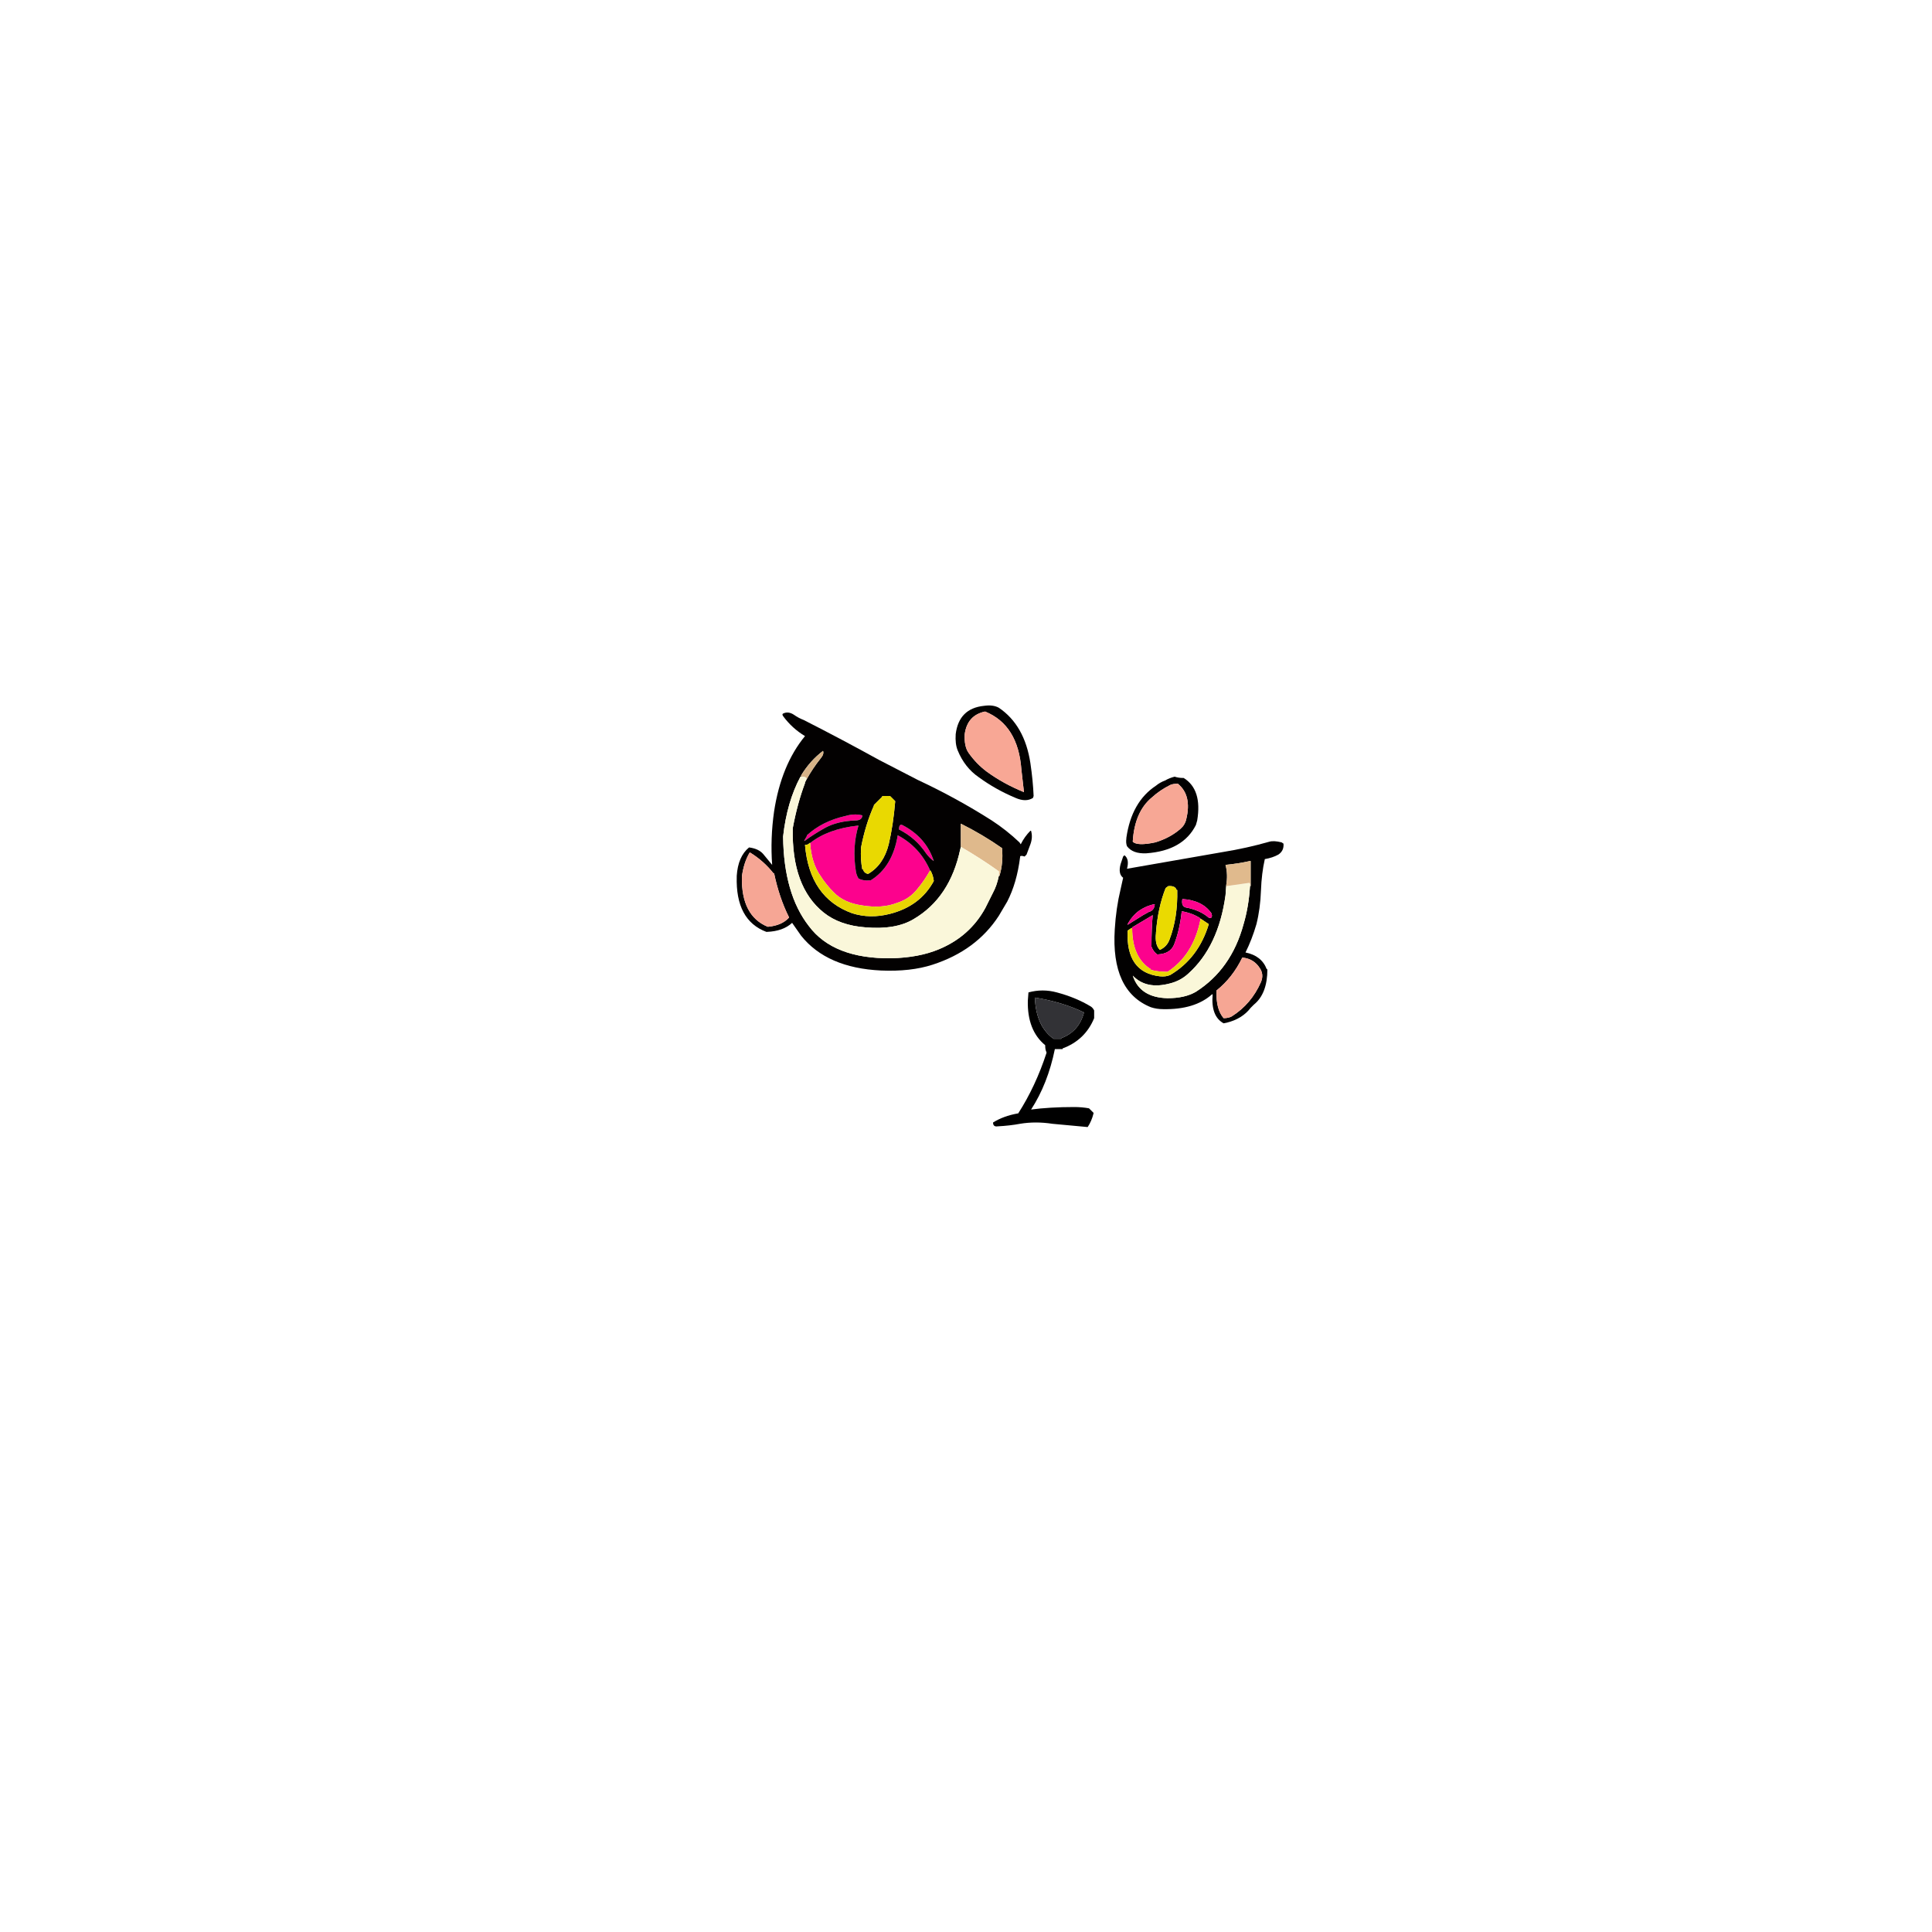 <svg xmlns="http://www.w3.org/2000/svg" xmlns:xlink="http://www.w3.org/1999/xlink" width="3000" height="3000" preserveAspectRatio="none"><defs><g id="a"><path fill="#020101" d="m1746 1328-2 2-4 12q-4 15 4 21l-4 18q-7 29-9 62-6 96 56 121 9 3 19 3 49 1 76-23h1q-3 34 17 45l5-1q24-6 37-23l5-5q21-17 21-55h-1q-8-21-33-26 10-20 17-44 6-24 7-52 1-27 6-49 12-2 21-7 9-6 8-17l-3-2q-12-3-19-1-35 10-72 16l-149 26q4-15-4-21m64 51 4-3q11-1 13 6h1q1 43-12 77-4 11-15 16-8-8-6-26v-1q3-39 15-69m132-3h-1q-2 32-10 59-19 70-74 105-17 10-44 10-43-1-54-35 21 22 58 12 16-4 28-15 47-42 58-122l1-14v-1q3-17-1-32 20-2 38-6h1v39m-191 59q7-13 18-21 12-8 24-10v1q-1 9-9 11l-9 5-24 15v-1m6 6h1v-1l32-19v-1q-2 22-2 49v1q3 8 9 12h1q19-1 25-15 9-23 12-52 17 3 29 11v1h1l12 8q-16 53-60 79-7 3-16 2-53-6-50-71l6-4m121-16h-1q-14-12-36-16-7-2-5-13 31 2 45 22l1 4q-1 5-4 3m51 62h1q17 2 26 16 7 10 2 22-15 34-45 53-5 3-13 3-12-14-11-42v-1q25-20 40-51Z"/><path fill="#F6A694" d="M1930 1487h-1q-15 31-40 51v1q-1 28 11 42 8 0 13-3 30-19 45-53 5-12-2-22-9-14-26-16Z"/><path fill="#FC028D" d="M1877 1425h1q3 2 4-3l-1-4q-14-20-45-22-2 11 5 13 22 4 36 16m-119 15v1q0 46 29 64v1q11 3 25 3h1q40-26 51-81v-2q-12-8-29-11-3 29-12 52-6 14-25 15h-1q-6-4-9-12v-1q0-27 2-49v1l-32 19m11-26q-11 8-18 21v1l24-15 9-5q8-2 9-11v-1q-12 2-24 10m-373-126q26 13 42 37 6 8 12 12-12-37-49-56-5-2-5 7m-57-21v-1q-13-3-26 1-36 8-60 30v1l-4 7v1q15-11 33-21 19-10 46-11 10 0 11-7m-6 15h-1q-46 5-74 27 2 31 16 51 9 14 20 25 16 17 45 21 31 5 54-4 19-6 31-21 11-13 20-29v-1q-16-36-50-54-8 49-42 70h-1q-11 1-18-3-3-5-4-11-6-38 4-71Z"/><path fill="#E8D504" d="M1758 1441h-1l-6 4q-3 65 50 71 9 1 16-2 44-26 60-79l-12-8h-1v1q-11 55-51 81h-1q-14 0-25-3v-1q-29-18-29-64Z"/><path fill="#FAF7D9" d="M1941 1376q1-4-1-5h-1l-35 5-1 14q-11 80-58 122-12 11-28 15-37 10-58-12 11 34 54 35 27 0 44-10 55-35 74-105 8-27 10-59Z"/><path fill="#E0BA8D" d="M1941 1376h1v-39h-1q-18 4-38 6 4 15 1 32v1l35-5h1q2 1 1 5Z"/><path fill="#EADA01" d="m1814 1376-4 3q-12 30-15 69v1q-2 18 6 26 11-5 15-16 13-34 12-77h-1q-2-7-13-6Z"/><path fill="#020101" d="M1838 1208h-1q-7 0-13-2-8 2-15 6-8 3-14 8-38 25-46 81v1q-1 7 1 12 9 12 30 11 57-4 77-44l2-7q8-48-21-66m-9 9q22 18 13 55-2 9-9 15-16 14-39 21-28 6-35-1v-1q3-46 30-68 12-11 28-19 4-2 12-2Z"/><path fill="#F7A795" d="M1842 1272q9-37-13-55-8 0-12 2-16 8-28 19-27 22-30 68v1q7 7 35 1 23-7 39-21 7-6 9-15Z"/><path d="m1597 1541-1 13q-1 46 27 69v1q0 6 2 10v1q-17 52-44 94h-1q-22 4-38 14 0 7 7 6 19-1 35-4 24-4 50 0l54 5h1q6-9 9-21v-1l-7-7q-11-2-23-2-38 0-68 4h1q26-40 37-94h12v-1q35-13 49-47v-12q-2-4-5-6-23-14-53-22-22-6-44 0m10 9v-1q43 7 76 23v1q-8 29-35 39v1h-12q-27-19-29-63Z"/><path fill="#323236" d="M1607 1549v1q2 44 29 63h12v-1q27-10 35-39v-1q-33-16-76-23Z"/><path fill="#030101" d="M1584 1331v-1q1-2 7 0l3-3 6-16q4-11 1-21h-1q-9 9-15 21l-2-3q-20-19-43-34-55-35-115-63l-60-31q-58-32-117-62-8-3-15-8-9-6-17-2-2 1 0 4 14 19 34 31-37 45-48 117-6 42-3 83l-14-17q-7-8-21-10h-1q-17 14-19 44v1q-2 68 46 86h1q25-1 39-14l14 20q40 50 124 54 46 2 80-9 68-22 103-76l13-22q15-29 20-69m-93-12 1-4v-36q34 17 64 38v1q2 22-4 42h-1q-3 15-9 26l-12 24q-24 44-72 64-31 13-74 14-90 1-128-50-39-50-40-139 6-54 27-93h1v-2q14-23 34-38 2 5-4 12-12 15-22 33l-1 2-1 2v1q-12 32-19 70-2 91 48 131 25 20 65 23 47 4 75-13 56-33 72-108m-110-83h1l8 8v1q-3 36-10 66-8 32-32 46-6-1-8-7h-1q-3-15-2-33v-1q7-36 20-65v-1l13-13v-1h11m-49 46h1q-10 33-4 71 1 6 4 11 7 4 18 3h1q34-21 42-70 34 18 50 54v1h1q4 7 5 16-21 39-68 51-31 8-59-1-66-24-73-106 5 0 7-3h1q28-22 74-27m7-16v1q-1 7-11 7-27 1-46 11-18 10-33 21v-1l4-7v-1q24-22 60-30 13-4 26-1m99 59q-16-24-42-37 0-9 5-7 37 19 49 56-6-4-12-12m-274-1h1q21 13 36 32h1q8 38 23 68v1q-11 12-32 14h-1q-41-17-40-77v-1q3-22 12-37Z"/><path fill="#F6A695" d="M1165 1324h-1q-9 15-12 37v1q-1 60 40 77h1q21-2 32-14v-1q-15-30-23-68h-1q-15-19-36-32Z"/><path fill="#E7D403" d="M1450 1368q-1-9-5-16h-1q-9 16-20 29-12 15-31 21-23 9-54 4-29-4-45-21-11-11-20-25-14-20-16-51h-1q-2 3-7 3 7 82 73 106 28 9 59 1 47-12 68-51Z"/><path fill="#E9D901" d="M1382 1236h-12v1l-13 13v1q-13 29-20 65v1q-1 18 2 33h1q2 6 8 7 24-14 32-46 7-30 10-66v-1l-8-8Z"/><path fill="#D6B388" d="m1250 1215 1-2-1 1v1m24-37q6-7 4-12-20 15-34 38v2q10 0 8 5 10-18 22-33Z"/><path fill="#DFB98C" d="M1492 1314v1q31 18 59 38v7h1q6-20 4-42v-1q-30-21-64-38v35Z"/><path fill="#FAF7DA" d="m1492 1315-1 4q-16 75-72 108-28 17-75 13-40-3-65-23-50-40-48-131 7-38 19-70v-2l1-1 1-2q2-5-8-5h-1q-21 39-27 93 1 89 40 139 38 51 128 50 43-1 74-14 48-20 72-64l12-24q6-11 9-26v-7q-28-20-59-38Z"/><path fill="#020201" d="M1484 1140q-1 15 3 25 11 27 33 42 26 19 57 32 16 7 27 0l1-3q-1-24-5-51-9-59-49-86-9-5-23-3-39 4-44 44m45-35h1q51 21 56 90l4 35q-32-13-58-32-16-12-28-29-7-10-6-29 4-29 31-35Z"/><path fill="#F8A795" d="M1530 1105h-1q-27 6-31 35-1 19 6 29 12 17 28 29 26 19 58 32l-4-35q-5-69-56-90Z"/></g></defs><use xlink:href="#a"/></svg>